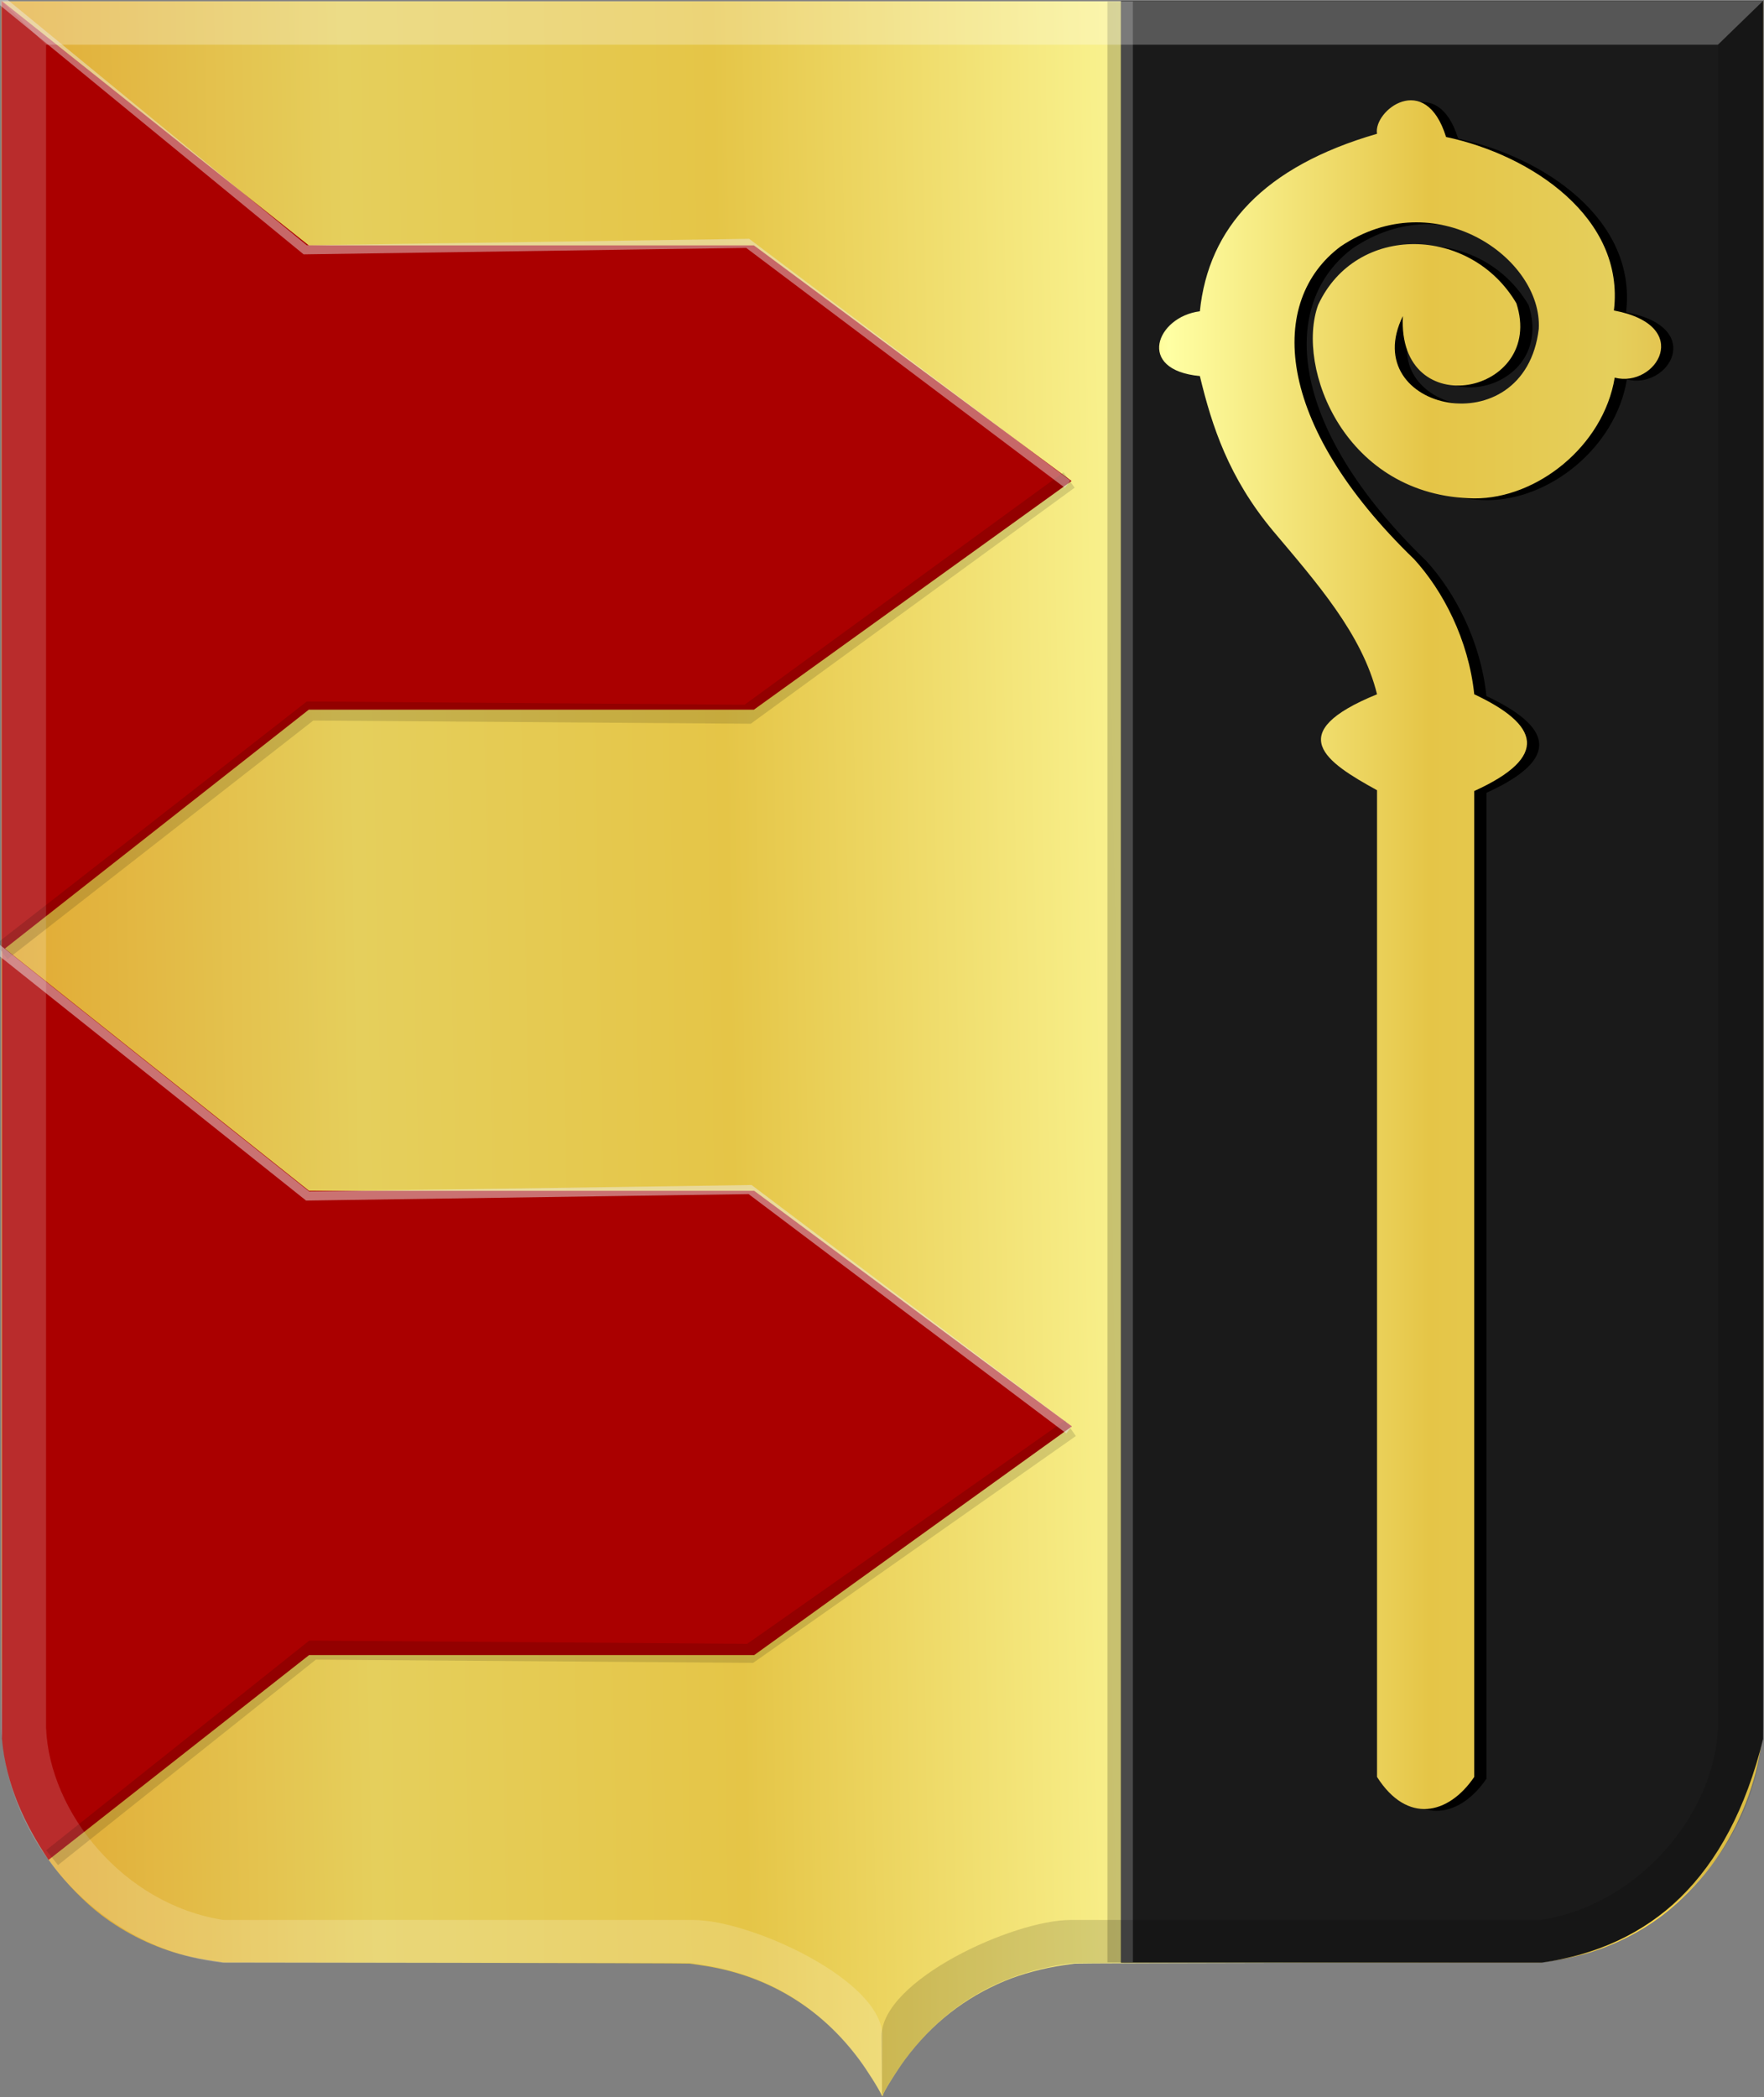 <?xml version="1.0" encoding="UTF-8" standalone="no"?>
<!-- Created with Inkscape (http://www.inkscape.org/) -->

<svg
   xmlns:dc="http://purl.org/dc/elements/1.1/"
   xmlns:cc="http://creativecommons.org/ns#"
   xmlns:rdf="http://www.w3.org/1999/02/22-rdf-syntax-ns#"
   xmlns:svg="http://www.w3.org/2000/svg"
   xmlns="http://www.w3.org/2000/svg"
   xmlns:xlink="http://www.w3.org/1999/xlink"
   xmlns:sodipodi="http://sodipodi.sourceforge.net/DTD/sodipodi-0.dtd"
   xmlns:inkscape="http://www.inkscape.org/namespaces/inkscape"
   width="195.062"
   height="231.812"
   id="svg15477"
   version="1.1"
   inkscape:version="0.48.4 r9939"
   sodipodi:docname="Bevekom_wapen.svg">
  <rect width="100%" height="100%" fill="#808080" stroke="none"/>
  <defs
     id="defs15479">
    <linearGradient
       y2="-11547.751"
       x2="7643.809"
       y1="-11547.751"
       x1="7528.725"
       gradientTransform="matrix(-1,0,0,1,7986.809,11986.913)"
       gradientUnits="userSpaceOnUse"
       id="linearGradient15285"
       xlink:href="#linearGradient4053-4-8-3-4-7-4-1-7-8-8-4-3-7-2"
       inkscape:collect="always" />
    <linearGradient
       id="linearGradient4053-4-8-3-4-7-4-1-7-8-8-4-3-7-2">
      <stop
         style="stop-color:#cc992d;stop-opacity:1;"
         offset="0"
         id="stop4055-9-6-3-5-40-67-2-1-5-5-6-6-4-0" />
      <stop
         style="stop-color:#e1a832;stop-opacity:1;"
         offset="0.143"
         id="stop4057-8-0-4-2-9-0-3-5-8-1-7-1-0-2" />
      <stop
         id="stop4059-2-1-2-9-4-7-1-7-0-0-1-5-9-8"
         offset="0.321"
         style="stop-color:#e5cf5c;stop-opacity:1;" />
      <stop
         style="stop-color:#e5c547;stop-opacity:1;"
         offset="0.5"
         id="stop4061-4-2-2-12-88-41-1-2-0-0-9-42-4-6" />
      <stop
         id="stop4063-5-6-0-49-2-21-1-2-9-2-4-0-8-7"
         offset="0.75"
         style="stop-color:#ffffa3;stop-opacity:1;" />
      <stop
         style="stop-color:#ffd94d;stop-opacity:1;"
         offset="0.875"
         id="stop4065-2-0-1-93-4-8-0-7-7-1-6-9-8-0" />
      <stop
         id="stop4067-9-5-2-76-551-3-8-0-7-3-1-7-2-8"
         offset="1"
         style="stop-color:#ffdb4e;stop-opacity:1;" />
    </linearGradient>
    <linearGradient
       inkscape:collect="always"
       xlink:href="#linearGradient4053-4-8-3-4-7-4-1-7-8-8-4-3-7"
       id="linearGradient15406"
       x1="7431.281"
       y1="-11531.841"
       x2="7626.088"
       y2="-11531.841"
       gradientUnits="userSpaceOnUse"
       gradientTransform="translate(-3.4936752e-4,0)" />
    <linearGradient
       id="linearGradient4053-4-8-3-4-7-4-1-7-8-8-4-3-7">
      <stop
         style="stop-color:#cc992d;stop-opacity:1;"
         offset="0"
         id="stop4055-9-6-3-5-40-67-2-1-5-5-6-6-4" />
      <stop
         style="stop-color:#e1a832;stop-opacity:1;"
         offset="0.143"
         id="stop4057-8-0-4-2-9-0-3-5-8-1-7-1-0" />
      <stop
         id="stop4059-2-1-2-9-4-7-1-7-0-0-1-5-9"
         offset="0.321"
         style="stop-color:#e5cf5c;stop-opacity:1;" />
      <stop
         style="stop-color:#e5c547;stop-opacity:1;"
         offset="0.5"
         id="stop4061-4-2-2-12-88-41-1-2-0-0-9-42-4" />
      <stop
         id="stop4063-5-6-0-49-2-21-1-2-9-2-4-0-8"
         offset="0.75"
         style="stop-color:#ffffa3;stop-opacity:1;" />
      <stop
         style="stop-color:#ffd94d;stop-opacity:1;"
         offset="0.875"
         id="stop4065-2-0-1-93-4-8-0-7-7-1-6-9-8" />
      <stop
         id="stop4067-9-5-2-76-551-3-8-0-7-3-1-7-2"
         offset="1"
         style="stop-color:#ffdb4e;stop-opacity:1;" />
    </linearGradient>
    <linearGradient
       y2="-11531.841"
       x2="7626.088"
       y1="-11527.555"
       x1="7397.709"
       gradientTransform="translate(-7188.663,11987.111)"
       gradientUnits="userSpaceOnUse"
       id="linearGradient15475"
       xlink:href="#linearGradient4053-4-8-3-4-7-4-1-7-8-8-4-3-7"
       inkscape:collect="always" />
  </defs>
  <sodipodi:namedview
     id="base"
     pagecolor="#ffffff"
     bordercolor="#666666"
     borderopacity="1.0"
     inkscape:pageopacity="0.0"
     inkscape:pageshadow="2"
     inkscape:zoom="1.4"
     inkscape:cx="133.33863"
     inkscape:cy="102.92175"
     inkscape:document-units="px"
     inkscape:current-layer="layer1"
     showgrid="false"
     fit-margin-top="0"
     fit-margin-left="0"
     fit-margin-right="0"
     fit-margin-bottom="0"
     inkscape:window-width="1600"
     inkscape:window-height="837"
     inkscape:window-x="-8"
     inkscape:window-y="-8"
     inkscape:window-maximized="1"
     showguides="true"
     inkscape:guide-bbox="true" />
  <g
     inkscape:label="Laag 1"
     inkscape:groupmode="layer"
     id="layer1"
     transform="translate(-242.469,-339.344)">
    <path
       style="fill:url(#linearGradient15475);fill-opacity:1"
       d="m 340.108,570.947 c 0,-0.254 1.518,-2.699 2.467,-3.97 2.948,-3.954 6.577,-6.803 11.022,-8.656 1.841,-0.767 4.318,-1.429 6.506,-1.736 0.506,-0.07 1.049,-0.149 1.206,-0.174 0.157,-0.03 11.826,-0.06 25.93,-0.09 l 25.644,-0.04 0.92,-0.138 c 1.369,-0.204 2.27,-0.378 3.295,-0.635 3.289,-0.825 6.576,-2.417 9.305,-4.507 1.782,-1.365 3.788,-3.407 5.242,-5.338 2.774,-3.681 4.78,-8.392 5.488,-12.885 0.297,-1.89 0.28,4.037 0.282,-97.772 l 0.01,-95.511 -97.403,0 -97.403,0 0,95.511 c 0,101.809 -0.016,95.882 0.282,97.772 0.707,4.493 2.714,9.204 5.487,12.885 1.454,1.931 3.461,3.973 5.242,5.338 2.732,2.092 6.012,3.681 9.305,4.507 1.025,0.257 1.927,0.431 3.295,0.635 l 0.92,0.138 25.644,0.04 c 14.104,0.03 25.773,0.06 25.93,0.09 0.157,0.03 0.7,0.103 1.206,0.174 7.174,1.009 13.191,4.576 17.528,10.392 0.858,1.15 2.306,3.454 2.486,3.955 0.05,0.14 0.172,0.15 0.172,0.02 z"
       id="path15028-58-7-9-9-4-9-3-3-1-3"
       inkscape:connector-curvature="0" />
    <path
       style="fill:#1a1a1a;stroke:none"
       d="m 366.42,556.298 46.543,0 c 12.01,-1.72 20.628,-9.187 24.477,-24.732 l 0,-192.129 -71.02,0 z"
       id="path15242"
       inkscape:connector-curvature="0"
       sodipodi:nodetypes="cccccc" />
    <path
       style="fill:#000000;fill-opacity:1;stroke:none"
       d="m 396.087,535.972 c 3.34,5.257 7.918,4.169 10.75,0 l 0,-108.986 c 8.411,-3.82 7.123,-7.347 0,-10.696 -0.628,-6.033 -3.465,-11.458 -6.653,-14.937 -15.599,-15.085 -16.141,-28.574 -8.132,-34.56 10.438,-7.075 22.354,1.268 21.92,9.105 -1.553,13.149 -20.169,9.014 -15.026,-1.415 -0.64,12.049 15.821,8.645 12.551,-1.414 -5.047,-8.588 -17.707,-8.915 -21.92,0.177 -2.522,6.939 2.949,21.195 17.26,21.389 6.899,0.05 14.279,-5.763 15.532,-13.346 4.597,1.168 8.819,-5.758 -0.088,-7.425 1.229,-10.224 -9.092,-17.187 -18.561,-19.18 -2.29,-7.396 -8.075,-2.906 -7.632,-0.354 -12.498,3.618 -18.64,10.349 -19.591,19.623 -4.781,0.6 -7.121,6.49 0,7.159 1.346,5.597 3.204,11.229 8.043,17.059 4.845,5.755 9.902,11.45 11.548,18.119 -10.497,4.285 -5.688,7.478 0,10.607 l 0,109.075 z"
       id="path15254"
       inkscape:connector-curvature="0"
       sodipodi:nodetypes="cccccccccccccccccccccc" />
    <path
       style="fill:url(#linearGradient15285);fill-opacity:1;stroke:none"
       d="m 394.74,535.774 c 3.34,5.257 7.918,4.169 10.75,0 l 0,-108.986 c 8.411,-3.82 7.123,-7.347 0,-10.696 -0.628,-6.033 -3.465,-11.458 -6.653,-14.937 -15.599,-15.085 -16.141,-28.574 -8.132,-34.56 10.438,-7.075 22.354,1.268 21.92,9.105 -1.553,13.149 -20.169,9.014 -15.026,-1.415 -0.64,12.049 15.821,8.645 12.551,-1.414 -5.047,-8.588 -17.707,-8.915 -21.92,0.177 -2.522,6.939 2.949,21.195 17.26,21.389 6.899,0.05 14.279,-5.763 15.532,-13.346 4.597,1.168 8.819,-5.758 -0.088,-7.425 1.229,-10.224 -9.092,-17.187 -18.561,-19.18 -2.29,-7.396 -8.075,-2.906 -7.632,-0.354 -12.498,3.618 -18.64,10.349 -19.591,19.623 -4.781,0.6 -7.121,6.49 0,7.159 1.346,5.597 3.204,11.229 8.043,17.059 4.845,5.755 9.902,11.45 11.548,18.119 -10.497,4.285 -5.688,7.478 0,10.607 l 0,109.075 z"
       id="path15254-1"
       inkscape:connector-curvature="0"
       sodipodi:nodetypes="cccccccccccccccccccccc" />
    <path
       style="fill:#aa0000;stroke:none"
       d="m 242.65,339.437 33.967,27.035 49.22,0 35.125,26.042 -35.125,25.279 -49.22,0 -33.967,26.693 z"
       id="path15330"
       inkscape:connector-curvature="0" />
    <path
       style="fill:#aa0000;fill-opacity:1;stroke:none"
       d="m 242.681,443.948 33.967,27.035 49.22,0 35.125,26.042 -35.125,25.279 -49.22,0 -28.781,22.618 -0.015,0.05 c -2.687,-4.019 -4.714,-8.351 -5.171,-13.426 z"
       id="path15330-8"
       inkscape:connector-curvature="0"
       sodipodi:nodetypes="cccccccccc" />
    <rect
       style="fill:#ffffff;fill-opacity:0.212;stroke:none"
       id="rect14532-3"
       width="1.313"
       height="216.75"
       x="366.429"
       y="339.504" />
    <rect
       style="fill:#000000;fill-opacity:0.193;stroke:none"
       id="rect14532-8-6"
       width="1.532"
       height="216.75"
       x="364.928"
       y="339.515" />
    <path
       style="opacity:0.385;fill:#ffffff;fill-opacity:0.448;stroke:#000000;stroke-width:0.064px;stroke-linecap:butt;stroke-linejoin:miter;stroke-opacity:0"
       d="m 242.595,339.458 4.969,4.828 0,186.066 c 0.358,9.275 8.516,19.531 19.64,21.237 l 51.976,0 c 6.229,0 20.878,6.616 20.878,12.88 l -0.067,6.498 c -5.678,-10.267 -13.691,-13.775 -21.33,-14.634 l -0.01,0 -51.453,0 c -12.38,-1.239 -23.92,-12.021 -24.609,-25.981 z"
       id="path15042-78-1-8-7-1-0-0-2-2-7-0-4"
       inkscape:connector-curvature="0"
       sodipodi:nodetypes="cccccccccccc" />
    <path
       style="opacity:0.194;fill:#000000;fill-opacity:0.708;stroke:#000000;stroke-width:0.064px;stroke-linecap:butt;stroke-linejoin:miter;stroke-opacity:0"
       d="m 437.405,339.457 -4.969,4.828 0,186.066 c -0.358,9.275 -8.517,19.53 -19.64,21.237 l -51.976,0 c -6.229,0 -20.877,6.615 -20.877,12.879 l 0.067,6.499 c 5.678,-10.267 13.691,-13.776 21.33,-14.635 l 0.01,0 51.453,0 c 12.38,-1.239 23.92,-12.02 24.609,-25.98 z"
       id="path15042-7-9-1-3-3-3-2-2-3-6-5-3-1"
       inkscape:connector-curvature="0"
       sodipodi:nodetypes="cccccccccccc" />
    <path
       style="fill:#ffffff;fill-opacity:0.264;stroke:#000000;stroke-width:0.064px;stroke-linecap:butt;stroke-linejoin:miter;stroke-opacity:0"
       d="m 437.411,339.458 -4.975,4.828 -184.873,0 -4.969,-4.828 z"
       id="path15070-7-5-5-0-8-8-7-8-6-4-7-8"
       inkscape:connector-curvature="0" />
    <path
       style="fill:none;stroke:#000000;stroke-width:2.1;stroke-linecap:butt;stroke-linejoin:miter;stroke-opacity:0.137;stroke-miterlimit:4;stroke-dasharray:none"
       d="M 118.214,53.062 82.679,78.955 34.286,78.598 0.179,105.205"
       id="path3063"
       inkscape:connector-curvature="0"
       transform="translate(242.469,339.344)" />
    <path
       style="fill:none;stroke:#000000;stroke-width:2.1;stroke-linecap:butt;stroke-linejoin:miter;stroke-miterlimit:4;stroke-opacity:0.137;stroke-dasharray:none"
       d="m 360.833,497.229 -35.409,24.883 -48.393,-0.357 -28.804,22.945"
       id="path3063-1"
       inkscape:connector-curvature="0"
       sodipodi:nodetypes="cccc" />
    <path
       style="fill:none;stroke:#ededed;stroke-width:1px;stroke-linecap:butt;stroke-linejoin:miter;stroke-opacity:0.481"
       d="m 241.916,444.006 34.571,27.552 48.929,-0.714 35.268,26.562"
       id="path3851"
       inkscape:connector-curvature="0"
       sodipodi:nodetypes="cccc" />
    <path
       style="fill:none;stroke:#ededed;stroke-width:1px;stroke-linecap:butt;stroke-linejoin:miter;stroke-opacity:0.439"
       d="m 242.469,339.281 33.75,27.679 48.929,-0.714 35.381,26.629"
       id="path3851-7"
       inkscape:connector-curvature="0"
       sodipodi:nodetypes="cccc" />
  </g>
</svg>
